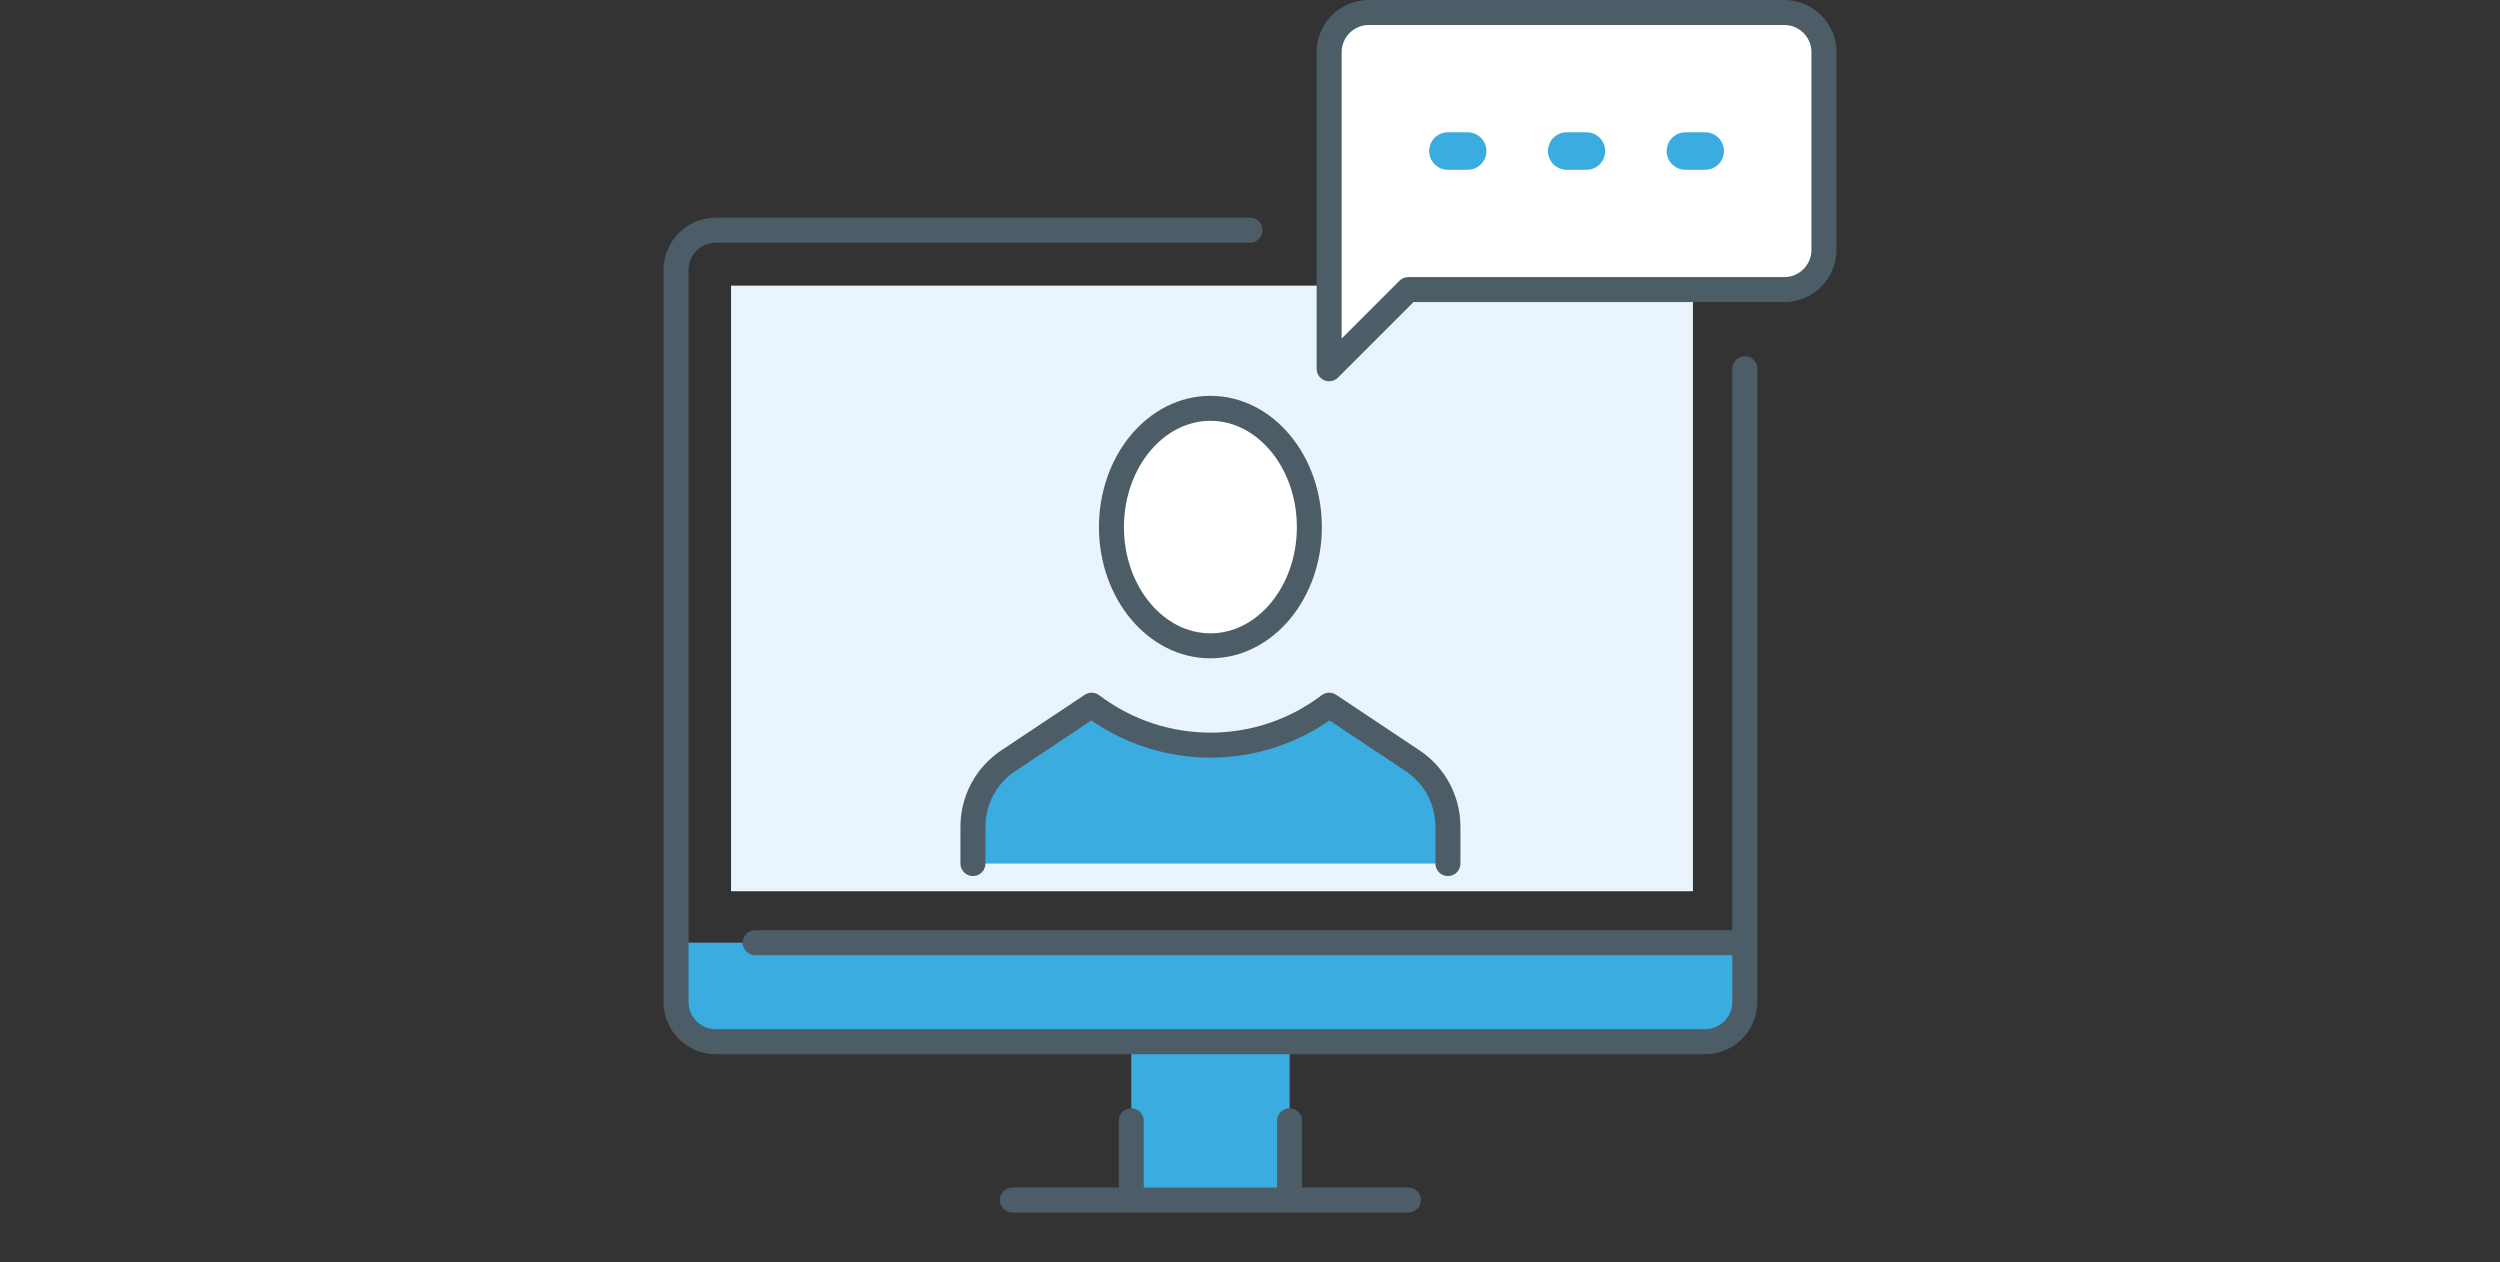 <svg width="200" height="101" viewBox="0 0 200 101" fill="none" xmlns="http://www.w3.org/2000/svg">
<rect x="0" y="0" width="200" height="101" fill="#333333" stroke="none"/>
<path d="M135.434 22.85H58.484V71.3H135.434V22.85Z" fill="#EAF4FC"/>
<path d="M139.584 75.416V80.166C139.584 81.908 138.159 83.333 136.417 83.333H57.251C55.509 83.333 54.084 81.908 54.084 80.166V75.416H139.584Z" fill="#3AACE0"/>
<path d="M115.834 66.138V69.083H77.834V66.138C77.834 64.014 78.895 62.035 80.652 60.866L87.334 56.416C92.955 60.676 100.729 60.676 106.334 56.416L113.016 60.866C114.773 62.035 115.834 64.014 115.834 66.138Z" fill="#3AACE0"/>
<path d="M103.169 89.666V96H90.502V89.666V83.333H103.169V89.666Z" fill="#3AACE0"/>
<path d="M96.833 32.666C101.203 32.666 104.749 36.926 104.749 42.166C104.749 47.407 101.203 51.666 96.833 51.666C92.463 51.666 88.916 47.407 88.916 42.166C88.916 36.926 92.463 32.666 96.833 32.666Z" fill="white"/>
<path d="M139.584 29.5V80.167C139.584 81.909 138.159 83.334 136.417 83.334H57.251C55.509 83.334 54.084 81.909 54.084 80.167V21.584C54.084 19.842 55.509 18.417 57.251 18.417H100.001" stroke="#4D5D68" stroke-width="2" stroke-linecap="round" stroke-linejoin="round"/>
<path d="M139.583 75.416H60.416" stroke="#4D5D68" stroke-width="2" stroke-linecap="round" stroke-linejoin="round"/>
<path d="M112.667 96H103.167H90.5H81" stroke="#4D5D68" stroke-width="2" stroke-linecap="round" stroke-linejoin="round"/>
<path d="M103.166 96V89.666" stroke="#4D5D68" stroke-width="2" stroke-linecap="round" stroke-linejoin="round"/>
<path d="M90.502 96V89.666" stroke="#4D5D68" stroke-width="2" stroke-linecap="round" stroke-linejoin="round"/>
<path d="M104.749 42.166C104.749 36.926 101.203 32.666 96.833 32.666C92.463 32.666 88.916 36.926 88.916 42.166C88.916 47.407 92.463 51.666 96.833 51.666C101.203 51.666 104.749 47.407 104.749 42.166Z" stroke="#4D5D68" stroke-width="2" stroke-linecap="round" stroke-linejoin="round"/>
<path d="M77.834 69.083V66.138C77.834 64.014 78.895 62.035 80.652 60.866L87.334 56.416C92.955 60.676 100.729 60.676 106.334 56.416L113.016 60.866C114.773 62.035 115.834 64.014 115.834 66.138V69.083" stroke="#4D5D68" stroke-width="2" stroke-linecap="round" stroke-linejoin="round"/>
<path d="M145.915 4.167V20C145.915 21.742 144.49 23.167 142.749 23.167H112.665L106.332 29.5V4.167C106.332 2.425 107.757 1 109.499 1H142.749C144.49 1 145.915 2.425 145.915 4.167Z" fill="white"/>
<path d="M106.332 29.5V4.167C106.332 2.425 107.757 1 109.499 1H142.749C144.49 1 145.915 2.425 145.915 4.167V20C145.915 21.742 144.49 23.167 142.749 23.167H112.665L106.332 29.5Z" stroke="#4D5D68" stroke-width="2" stroke-linecap="round" stroke-linejoin="round"/>
<path d="M125.334 12.083H126.917" stroke="#3AACE0" stroke-width="3" stroke-linecap="round" stroke-linejoin="round"/>
<path d="M134.834 12.083H136.417" stroke="#3AACE0" stroke-width="3" stroke-linecap="round" stroke-linejoin="round"/>
<path d="M115.832 12.083H117.415" stroke="#3AACE0" stroke-width="3" stroke-linecap="round" stroke-linejoin="round"/>
</svg>
